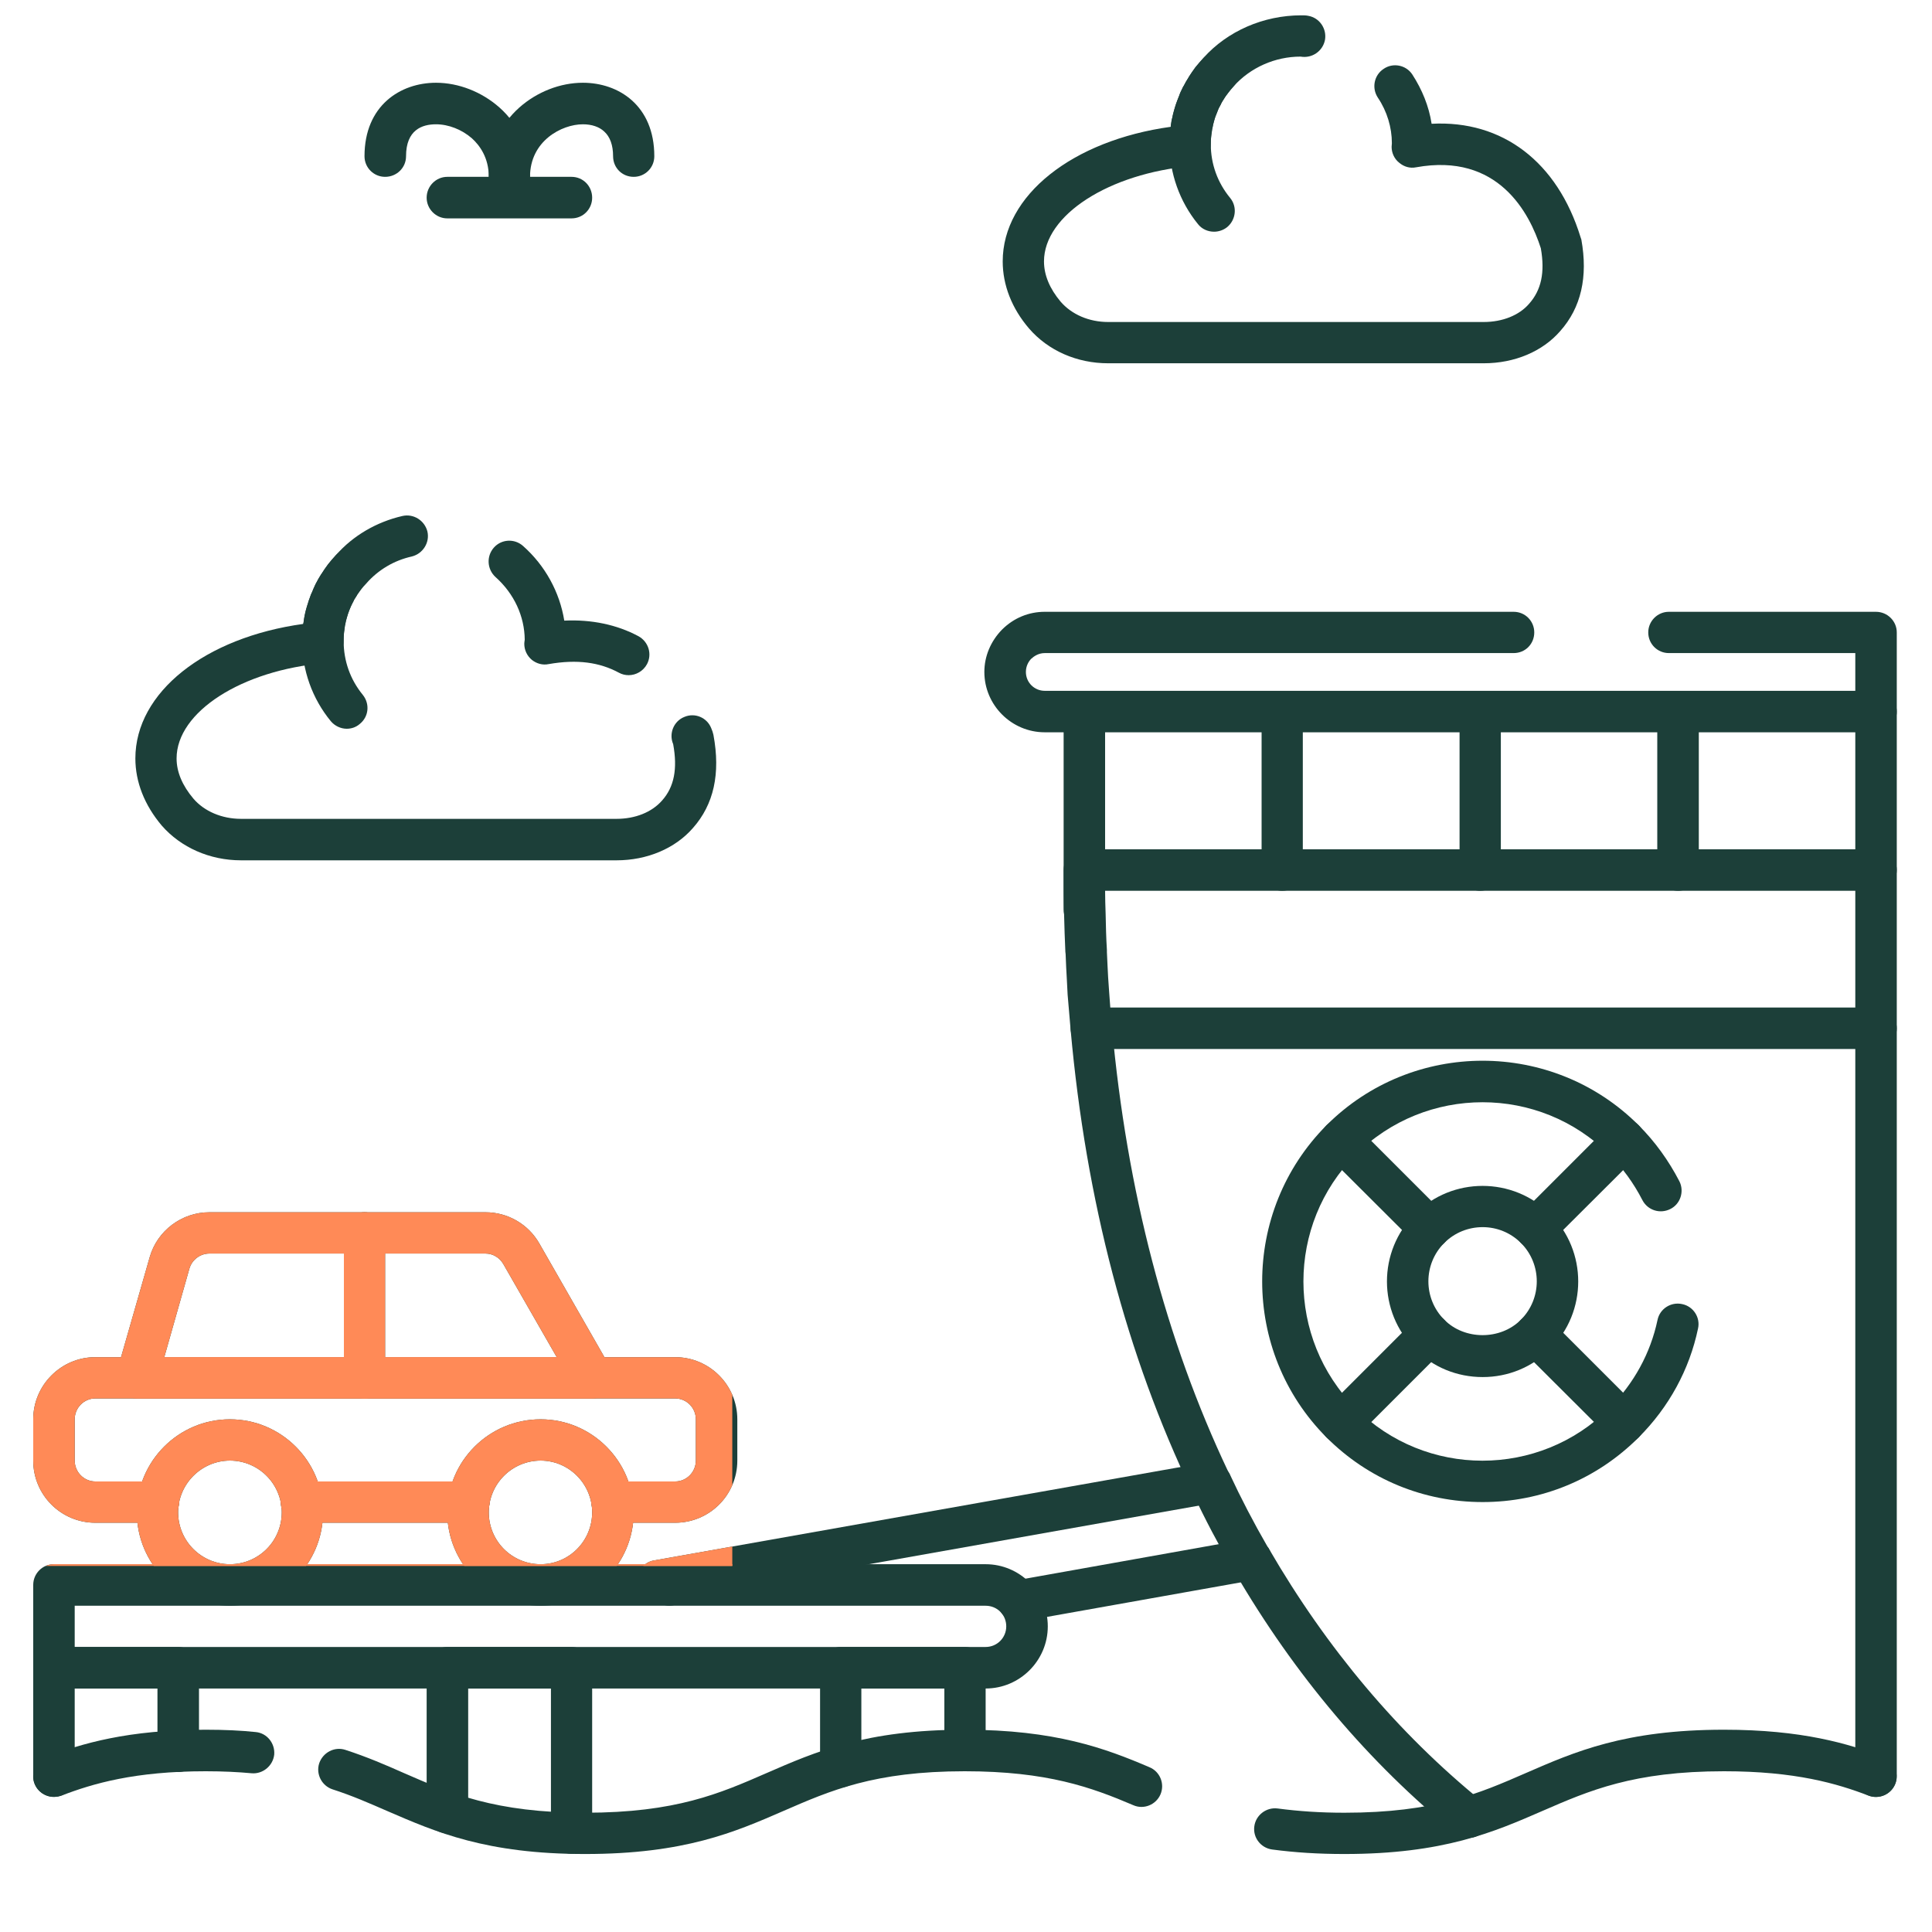 <svg xmlns="http://www.w3.org/2000/svg" xmlns:xlink="http://www.w3.org/1999/xlink" width="40" zoomAndPan="magnify" viewBox="0 0 30 30" height="40" preserveAspectRatio="xMidYMid meet" version="1.0"><defs><filter x="0%" y="0%" width="100%" height="100%" id="8f5afcfd9e"><feColorMatrix values="0 0 0 0 1 0 0 0 0 1 0 0 0 0 1 0 0 0 1 0" color-interpolation-filters="sRGB"/></filter><clipPath id="14efc6fcaa"><path d="M 16 13 L 29.516 13 L 29.516 29 L 16 29 Z M 16 13 " clip-rule="nonzero"/></clipPath><clipPath id="3e7b5c5150"><path d="M 16 15 L 29.516 15 L 29.516 17 L 16 17 Z M 16 15 " clip-rule="nonzero"/></clipPath><mask id="cfa993503d"><g filter="url(#8f5afcfd9e)"><rect x="-3" width="36" fill="#000000" y="-3" height="36" fill-opacity="0.8"/></g></mask><clipPath id="90586c0f11"><path d="M 1 1 L 1.336 1 L 1.336 1.527 L 1 1.527 Z M 1 1 " clip-rule="nonzero"/></clipPath><clipPath id="246e92337e"><rect x="0" width="2" y="0" height="2"/></clipPath><clipPath id="160ac7a553"><path d="M 15 9 L 29.516 9 L 29.516 12 L 15 12 Z M 15 9 " clip-rule="nonzero"/></clipPath><clipPath id="6f40e14b5e"><path d="M 28 10 L 29.516 10 L 29.516 14 L 28 14 Z M 28 10 " clip-rule="nonzero"/></clipPath><clipPath id="8bd7302ba6"><path d="M 0.484 21 L 12 21 L 12 24 L 0.484 24 Z M 0.484 21 " clip-rule="nonzero"/></clipPath><clipPath id="d4292c3350"><path d="M 0.484 25 L 4 25 L 4 28 L 0.484 28 Z M 0.484 25 " clip-rule="nonzero"/></clipPath><clipPath id="bb7f086ce7"><path d="M 0.484 24 L 17 24 L 17 27 L 0.484 27 Z M 0.484 24 " clip-rule="nonzero"/></clipPath><clipPath id="413776f2e3"><path d="M 19 26 L 29.516 26 L 29.516 29 L 19 29 Z M 19 26 " clip-rule="nonzero"/></clipPath><clipPath id="bf04bde282"><path d="M 0.484 26 L 5 26 L 5 28 L 0.484 28 Z M 0.484 26 " clip-rule="nonzero"/></clipPath><clipPath id="ea5f2845c7"><path d="M 15 0.164 L 25 0.164 L 25 6 L 15 6 Z M 15 0.164 " clip-rule="nonzero"/></clipPath><clipPath id="c7d1affcd3"><path d="M 18 0.164 L 20 0.164 L 20 4 L 18 4 Z M 18 0.164 " clip-rule="nonzero"/></clipPath><clipPath id="a0d1dbf077"><path d="M 9 22 L 11.371 22 L 11.371 24.316 L 9 24.316 Z M 9 22 " clip-rule="nonzero"/></clipPath><clipPath id="2e6985e679"><path d="M 0.484 21 L 11.371 21 L 11.371 24 L 0.484 24 Z M 0.484 21 " clip-rule="nonzero"/></clipPath><clipPath id="3abee71884"><path d="M 2 22 L 6 22 L 6 24.316 L 2 24.316 Z M 2 22 " clip-rule="nonzero"/></clipPath><clipPath id="f7bcbfa88e"><path d="M 6 22 L 10 22 L 10 24.316 L 6 24.316 Z M 6 22 " clip-rule="nonzero"/></clipPath><clipPath id="b5a3d5d6f5"><path d="M 1 18.508 L 10 18.508 L 10 22 L 1 22 Z M 1 18.508 " clip-rule="nonzero"/></clipPath><clipPath id="77493a31d7"><path d="M 5 18.508 L 6 18.508 L 6 22 L 5 22 Z M 5 18.508 " clip-rule="nonzero"/></clipPath><clipPath id="676bd38ab6"><path d="M 0.484 24 L 11.371 24 L 11.371 24.316 L 0.484 24.316 Z M 0.484 24 " clip-rule="nonzero"/></clipPath></defs><path fill="#1c3f39" d="M 10.395 24.934 C 10.355 24.934 10.32 24.926 10.285 24.914 L 10.105 24.848 C 9.969 24.801 9.879 24.664 9.891 24.52 C 9.906 24.375 10.012 24.254 10.156 24.23 L 18.742 22.707 C 18.934 22.668 19.121 22.824 19.121 23.023 C 19.121 23.188 18.996 23.324 18.836 23.34 L 10.656 24.793 C 10.598 24.879 10.496 24.934 10.395 24.934 Z M 10.395 24.934 " fill-opacity="1" fill-rule="nonzero"/><path fill="#1c3f39" d="M 15.812 25.18 C 15.66 25.18 15.523 25.07 15.496 24.914 C 15.465 24.738 15.582 24.574 15.758 24.543 L 19.371 23.898 C 19.566 23.863 19.75 24.02 19.75 24.215 C 19.75 24.379 19.629 24.516 19.469 24.535 L 15.871 25.176 C 15.852 25.18 15.832 25.18 15.812 25.18 Z M 15.812 25.18 " fill-opacity="1" fill-rule="nonzero"/><g clip-path="url(#14efc6fcaa)"><path fill="#1c3f39" d="M 22.805 28.539 C 22.734 28.539 22.664 28.516 22.605 28.469 C 21.258 27.375 20.105 26.012 19.172 24.41 C 19.164 24.398 19.156 24.391 19.148 24.379 C 18.918 23.98 18.707 23.582 18.527 23.195 C 18.52 23.184 18.512 23.172 18.508 23.16 C 17.496 21.051 16.863 18.641 16.625 15.996 C 16.609 15.816 16.594 15.629 16.578 15.445 L 16.566 15.211 C 16.559 15.086 16.551 14.949 16.547 14.816 L 16.543 14.781 C 16.535 14.59 16.527 14.395 16.523 14.199 C 16.516 13.977 16.516 13.742 16.516 13.508 C 16.516 13.332 16.656 13.188 16.836 13.188 L 29.129 13.188 C 29.309 13.188 29.453 13.332 29.453 13.508 L 29.453 27.582 C 29.453 27.758 29.309 27.902 29.129 27.902 C 28.953 27.902 28.809 27.758 28.809 27.582 L 28.809 13.832 L 17.16 13.832 C 17.16 13.949 17.164 14.066 17.168 14.184 C 17.172 14.379 17.176 14.562 17.188 14.75 L 17.188 14.785 C 17.195 14.918 17.199 15.047 17.207 15.176 L 17.223 15.406 C 17.234 15.582 17.25 15.762 17.266 15.941 C 17.496 18.488 18.105 20.812 19.07 22.848 C 19.078 22.859 19.086 22.871 19.094 22.887 C 19.266 23.258 19.465 23.641 19.684 24.02 C 19.695 24.031 19.703 24.043 19.707 24.055 C 20.605 25.602 21.715 26.918 23.008 27.969 C 23.148 28.078 23.168 28.281 23.055 28.422 C 22.992 28.5 22.898 28.539 22.805 28.539 Z M 22.805 28.539 " fill-opacity="1" fill-rule="nonzero"/></g><g clip-path="url(#3e7b5c5150)"><path fill="#1c3f39" d="M 29.129 16.289 L 16.945 16.289 C 16.766 16.289 16.625 16.145 16.625 15.969 C 16.625 15.789 16.766 15.645 16.945 15.645 L 29.129 15.645 C 29.309 15.645 29.453 15.789 29.453 15.969 C 29.453 16.145 29.309 16.289 29.129 16.289 Z M 29.129 16.289 " fill-opacity="1" fill-rule="nonzero"/></g><g mask="url(#cfa993503d)"><g transform="matrix(1, 0, 0, 1, 24, 21)"><g clip-path="url(#246e92337e)"><g clip-path="url(#90586c0f11)"><path fill="#ff8a57" d="M 1.129 1.172 C 1.16 1.152 1.188 1.121 1.219 1.094 L 1.184 1.062 C 1.168 1.098 1.148 1.137 1.129 1.172 Z M 1.129 1.172 " fill-opacity="1" fill-rule="nonzero"/></g></g></g></g><path fill="#1c3f39" d="M 23.023 23.324 C 22.105 23.324 21.246 22.969 20.598 22.32 C 19.266 20.984 19.266 18.812 20.598 17.473 C 21.934 16.137 24.109 16.137 25.445 17.473 C 25.699 17.727 25.91 18.02 26.078 18.344 C 26.156 18.5 26.094 18.695 25.938 18.773 C 25.777 18.855 25.586 18.793 25.504 18.637 C 25.367 18.371 25.195 18.133 24.988 17.93 C 23.906 16.844 22.137 16.844 21.051 17.93 C 19.969 19.016 19.969 20.781 21.051 21.867 C 22.137 22.953 23.902 22.953 24.988 21.867 C 25.371 21.484 25.629 21.012 25.738 20.496 C 25.773 20.324 25.945 20.211 26.121 20.25 C 26.293 20.285 26.406 20.457 26.367 20.629 C 26.234 21.266 25.914 21.852 25.445 22.32 C 24.797 22.969 23.938 23.324 23.023 23.324 Z M 23.023 23.324 " fill-opacity="1" fill-rule="nonzero"/><path fill="#1c3f39" d="M 20.824 22.414 C 20.742 22.414 20.66 22.383 20.598 22.32 C 20.473 22.195 20.473 21.992 20.598 21.867 L 21.973 20.492 C 22.098 20.367 22.301 20.367 22.426 20.492 C 22.551 20.617 22.551 20.82 22.426 20.949 L 21.055 22.32 C 20.992 22.383 20.906 22.414 20.824 22.414 Z M 20.824 22.414 " fill-opacity="1" fill-rule="nonzero"/><path fill="#1c3f39" d="M 23.844 19.395 C 23.762 19.395 23.68 19.363 23.617 19.301 C 23.492 19.176 23.492 18.973 23.617 18.848 L 24.992 17.473 C 25.117 17.348 25.32 17.348 25.445 17.473 C 25.57 17.598 25.57 17.801 25.445 17.93 L 24.07 19.301 C 24.008 19.363 23.926 19.395 23.844 19.395 Z M 23.844 19.395 " fill-opacity="1" fill-rule="nonzero"/><path fill="#1c3f39" d="M 22.199 19.395 C 22.117 19.395 22.035 19.363 21.973 19.301 L 20.598 17.93 C 20.473 17.801 20.473 17.598 20.598 17.473 C 20.723 17.348 20.926 17.348 21.051 17.473 L 22.426 18.848 C 22.551 18.973 22.551 19.176 22.426 19.301 C 22.363 19.363 22.281 19.395 22.199 19.395 Z M 22.199 19.395 " fill-opacity="1" fill-rule="nonzero"/><path fill="#1c3f39" d="M 25.219 22.414 C 25.137 22.414 25.055 22.383 24.992 22.32 L 23.617 20.949 C 23.492 20.82 23.492 20.617 23.617 20.492 C 23.742 20.367 23.945 20.367 24.07 20.492 L 25.445 21.867 C 25.57 21.992 25.57 22.195 25.445 22.32 C 25.383 22.383 25.301 22.414 25.219 22.414 Z M 25.219 22.414 " fill-opacity="1" fill-rule="nonzero"/><path fill="#1c3f39" d="M 23.023 21.383 C 22.625 21.383 22.25 21.23 21.973 20.949 C 21.391 20.371 21.391 19.426 21.973 18.848 C 22.551 18.27 23.492 18.27 24.07 18.848 C 24.652 19.426 24.652 20.371 24.07 20.949 C 23.793 21.23 23.418 21.383 23.023 21.383 Z M 23.023 19.055 C 22.805 19.055 22.59 19.137 22.426 19.301 C 22.098 19.629 22.098 20.164 22.426 20.492 C 22.742 20.812 23.301 20.812 23.617 20.492 C 23.945 20.164 23.945 19.629 23.617 19.301 C 23.453 19.137 23.238 19.055 23.023 19.055 Z M 23.023 19.055 " fill-opacity="1" fill-rule="nonzero"/><g clip-path="url(#160ac7a553)"><path fill="#1c3f39" d="M 29.129 11.371 L 16.223 11.371 C 15.707 11.371 15.285 10.949 15.285 10.434 C 15.285 10.191 15.383 9.957 15.559 9.777 C 15.742 9.594 15.977 9.5 16.223 9.5 L 23.504 9.5 C 23.684 9.5 23.824 9.645 23.824 9.82 C 23.824 10 23.684 10.141 23.504 10.141 L 16.223 10.141 C 16.125 10.141 16.055 10.191 16.012 10.23 C 15.977 10.266 15.93 10.336 15.93 10.434 C 15.93 10.598 16.062 10.727 16.223 10.727 L 28.809 10.727 L 28.809 10.141 L 25.914 10.141 C 25.738 10.141 25.594 10 25.594 9.82 C 25.594 9.645 25.738 9.5 25.914 9.5 L 29.129 9.5 C 29.309 9.5 29.453 9.645 29.453 9.82 L 29.453 11.051 C 29.453 11.227 29.309 11.371 29.129 11.371 Z M 29.129 11.371 " fill-opacity="1" fill-rule="nonzero"/></g><g clip-path="url(#6f40e14b5e)"><path fill="#1c3f39" d="M 29.129 13.832 C 28.953 13.832 28.809 13.688 28.809 13.508 L 28.809 11.051 C 28.809 10.871 28.953 10.73 29.129 10.73 C 29.309 10.73 29.453 10.871 29.453 11.051 L 29.453 13.508 C 29.453 13.688 29.309 13.832 29.129 13.832 Z M 29.129 13.832 " fill-opacity="1" fill-rule="nonzero"/></g><path fill="#1c3f39" d="M 26.059 13.832 C 25.879 13.832 25.734 13.688 25.734 13.508 L 25.734 11.051 C 25.734 10.871 25.879 10.73 26.059 10.73 C 26.234 10.73 26.379 10.871 26.379 11.051 L 26.379 13.508 C 26.379 13.688 26.234 13.832 26.059 13.832 Z M 26.059 13.832 " fill-opacity="1" fill-rule="nonzero"/><path fill="#1c3f39" d="M 22.984 13.832 C 22.805 13.832 22.664 13.688 22.664 13.508 L 22.664 11.051 C 22.664 10.871 22.805 10.73 22.984 10.73 C 23.16 10.73 23.305 10.871 23.305 11.051 L 23.305 13.508 C 23.305 13.688 23.16 13.832 22.984 13.832 Z M 22.984 13.832 " fill-opacity="1" fill-rule="nonzero"/><path fill="#1c3f39" d="M 19.91 13.832 C 19.734 13.832 19.59 13.688 19.59 13.508 L 19.59 11.051 C 19.59 10.871 19.734 10.73 19.91 10.73 C 20.09 10.73 20.23 10.871 20.23 11.051 L 20.23 13.508 C 20.23 13.688 20.09 13.832 19.91 13.832 Z M 19.91 13.832 " fill-opacity="1" fill-rule="nonzero"/><path fill="#1c3f39" d="M 16.836 14.445 C 16.66 14.445 16.516 14.301 16.516 14.125 L 16.516 11.051 C 16.516 10.871 16.66 10.73 16.836 10.73 C 17.016 10.73 17.16 10.871 17.16 11.051 L 17.16 14.125 C 17.16 14.301 17.016 14.445 16.836 14.445 Z M 16.836 14.445 " fill-opacity="1" fill-rule="nonzero"/><g clip-path="url(#8bd7302ba6)"><path fill="#1c3f39" d="M 10.484 23.645 L 9.504 23.645 C 9.328 23.645 9.184 23.504 9.184 23.324 C 9.184 23.148 9.328 23.004 9.504 23.004 L 10.484 23.004 C 10.66 23.004 10.805 22.859 10.805 22.68 L 10.805 22.039 C 10.805 21.859 10.66 21.715 10.484 21.715 L 1.48 21.715 C 1.305 21.715 1.16 21.859 1.16 22.039 L 1.16 22.68 C 1.16 22.859 1.305 23.004 1.48 23.004 L 2.457 23.004 C 2.637 23.004 2.781 23.148 2.781 23.324 C 2.781 23.504 2.637 23.645 2.457 23.645 L 1.48 23.645 C 0.949 23.645 0.516 23.215 0.516 22.68 L 0.516 22.039 C 0.516 21.508 0.949 21.074 1.48 21.074 L 10.484 21.074 C 11.016 21.074 11.449 21.508 11.449 22.039 L 11.449 22.68 C 11.449 23.215 11.016 23.645 10.484 23.645 Z M 10.484 23.645 " fill-opacity="1" fill-rule="nonzero"/></g><path fill="#1c3f39" d="M 7.281 23.645 L 4.684 23.645 C 4.504 23.645 4.359 23.504 4.359 23.324 C 4.359 23.148 4.504 23.004 4.684 23.004 L 7.281 23.004 C 7.457 23.004 7.602 23.148 7.602 23.324 C 7.602 23.504 7.457 23.645 7.281 23.645 Z M 7.281 23.645 " fill-opacity="1" fill-rule="nonzero"/><path fill="#1c3f39" d="M 3.57 24.934 C 2.773 24.934 2.125 24.281 2.125 23.484 C 2.125 22.688 2.773 22.039 3.57 22.039 C 4.367 22.039 5.016 22.688 5.016 23.484 C 5.016 24.281 4.367 24.934 3.57 24.934 Z M 3.57 22.68 C 3.129 22.68 2.766 23.043 2.766 23.484 C 2.766 23.93 3.129 24.289 3.57 24.289 C 4.016 24.289 4.375 23.93 4.375 23.484 C 4.375 23.043 4.016 22.68 3.57 22.68 Z M 3.57 22.68 " fill-opacity="1" fill-rule="nonzero"/><path fill="#1c3f39" d="M 8.395 24.934 C 7.594 24.934 6.945 24.281 6.945 23.484 C 6.945 22.688 7.594 22.039 8.395 22.039 C 9.191 22.039 9.84 22.688 9.84 23.484 C 9.84 24.281 9.191 24.934 8.395 24.934 Z M 8.395 22.68 C 7.949 22.68 7.59 23.043 7.59 23.484 C 7.59 23.93 7.949 24.289 8.395 24.289 C 8.836 24.289 9.195 23.93 9.195 23.484 C 9.195 23.043 8.836 22.68 8.395 22.68 Z M 8.395 22.68 " fill-opacity="1" fill-rule="nonzero"/><path fill="#1c3f39" d="M 9.195 21.715 L 2.125 21.715 C 2.023 21.715 1.93 21.668 1.867 21.59 C 1.805 21.508 1.785 21.402 1.812 21.309 L 2.324 19.523 C 2.441 19.109 2.824 18.824 3.25 18.824 L 7.539 18.824 C 7.883 18.824 8.203 19.008 8.375 19.309 L 9.477 21.234 C 9.531 21.336 9.531 21.457 9.477 21.559 C 9.418 21.656 9.312 21.715 9.195 21.715 Z M 2.551 21.074 L 8.645 21.074 L 7.816 19.629 C 7.758 19.527 7.652 19.465 7.539 19.465 L 3.25 19.465 C 3.109 19.465 2.98 19.562 2.941 19.699 Z M 2.551 21.074 " fill-opacity="1" fill-rule="nonzero"/><path fill="#1c3f39" d="M 5.66 21.715 C 5.48 21.715 5.34 21.574 5.34 21.395 L 5.34 19.145 C 5.34 18.969 5.48 18.824 5.66 18.824 C 5.84 18.824 5.98 18.969 5.98 19.145 L 5.98 21.395 C 5.98 21.574 5.84 21.715 5.66 21.715 Z M 5.66 21.715 " fill-opacity="1" fill-rule="nonzero"/><path fill="#1c3f39" d="M 13.055 27.754 C 12.879 27.754 12.734 27.609 12.734 27.434 L 12.734 25.895 C 12.734 25.719 12.879 25.574 13.055 25.574 L 14.984 25.574 C 15.16 25.574 15.305 25.719 15.305 25.895 L 15.305 27.184 C 15.305 27.359 15.16 27.504 14.984 27.504 C 14.805 27.504 14.664 27.359 14.664 27.184 L 14.664 26.219 L 13.375 26.219 L 13.375 27.434 C 13.375 27.609 13.234 27.754 13.055 27.754 Z M 13.055 27.754 " fill-opacity="1" fill-rule="nonzero"/><path fill="#1c3f39" d="M 8.875 28.785 C 8.699 28.785 8.555 28.645 8.555 28.465 L 8.555 26.219 L 7.27 26.219 L 7.27 28.148 C 7.27 28.324 7.125 28.469 6.945 28.469 C 6.77 28.469 6.625 28.324 6.625 28.148 L 6.625 25.895 C 6.625 25.719 6.77 25.574 6.945 25.574 L 8.875 25.574 C 9.055 25.574 9.195 25.719 9.195 25.895 L 9.195 28.465 C 9.195 28.645 9.055 28.785 8.875 28.785 Z M 8.875 28.785 " fill-opacity="1" fill-rule="nonzero"/><g clip-path="url(#d4292c3350)"><path fill="#1c3f39" d="M 0.836 27.902 C 0.66 27.902 0.516 27.758 0.516 27.582 L 0.516 25.895 C 0.516 25.719 0.66 25.574 0.836 25.574 L 2.766 25.574 C 2.945 25.574 3.09 25.719 3.09 25.895 L 3.09 27.195 C 3.09 27.375 2.945 27.516 2.766 27.516 C 2.59 27.516 2.445 27.375 2.445 27.195 L 2.445 26.219 L 1.16 26.219 L 1.16 27.582 C 1.16 27.758 1.016 27.902 0.836 27.902 Z M 0.836 27.902 " fill-opacity="1" fill-rule="nonzero"/></g><g clip-path="url(#bb7f086ce7)"><path fill="#1c3f39" d="M 15.305 26.219 L 0.836 26.219 C 0.66 26.219 0.516 26.074 0.516 25.895 L 0.516 24.609 C 0.516 24.434 0.66 24.289 0.836 24.289 L 15.305 24.289 C 15.836 24.289 16.27 24.723 16.27 25.254 C 16.27 25.785 15.836 26.219 15.305 26.219 Z M 1.16 25.574 L 15.305 25.574 C 15.484 25.574 15.625 25.43 15.625 25.254 C 15.625 25.074 15.484 24.934 15.305 24.934 L 1.16 24.934 Z M 1.16 25.574 " fill-opacity="1" fill-rule="nonzero"/></g><g clip-path="url(#413776f2e3)"><path fill="#1c3f39" d="M 20.875 28.789 C 20.473 28.789 20.109 28.766 19.754 28.719 C 19.578 28.695 19.453 28.535 19.477 28.359 C 19.5 28.184 19.664 28.059 19.84 28.082 C 20.164 28.125 20.504 28.148 20.875 28.148 C 22.281 28.148 22.969 27.848 23.695 27.531 C 24.449 27.203 25.23 26.859 26.77 26.859 C 27.98 26.859 28.699 27.074 29.246 27.281 C 29.41 27.344 29.492 27.531 29.43 27.695 C 29.367 27.863 29.18 27.945 29.016 27.883 C 28.527 27.695 27.879 27.504 26.77 27.504 C 25.363 27.504 24.676 27.805 23.949 28.121 C 23.195 28.449 22.414 28.789 20.875 28.789 Z M 20.875 28.789 " fill-opacity="1" fill-rule="nonzero"/></g><path fill="#1c3f39" d="M 9.086 28.789 C 7.547 28.789 6.77 28.449 6.012 28.121 C 5.734 28 5.469 27.883 5.164 27.785 C 4.996 27.73 4.902 27.547 4.957 27.379 C 5.016 27.211 5.195 27.117 5.363 27.172 C 5.699 27.281 5.988 27.406 6.27 27.531 C 6.996 27.848 7.684 28.148 9.086 28.148 C 10.496 28.148 11.18 27.848 11.906 27.531 C 12.66 27.203 13.441 26.859 14.98 26.859 C 16.383 26.859 17.164 27.148 17.848 27.441 C 18.012 27.508 18.09 27.699 18.02 27.863 C 17.949 28.027 17.758 28.102 17.598 28.031 C 16.949 27.754 16.262 27.504 14.98 27.504 C 13.574 27.504 12.891 27.805 12.164 28.121 C 11.41 28.449 10.629 28.789 9.086 28.789 Z M 9.086 28.789 " fill-opacity="1" fill-rule="nonzero"/><g clip-path="url(#bf04bde282)"><path fill="#1c3f39" d="M 0.836 27.902 C 0.707 27.902 0.586 27.824 0.535 27.695 C 0.473 27.531 0.559 27.344 0.723 27.281 C 1.266 27.074 1.984 26.859 3.195 26.859 C 3.488 26.859 3.742 26.871 3.969 26.895 C 4.145 26.91 4.273 27.07 4.258 27.246 C 4.238 27.422 4.078 27.551 3.906 27.535 C 3.699 27.516 3.465 27.504 3.195 27.504 C 2.09 27.504 1.441 27.695 0.953 27.883 C 0.914 27.895 0.875 27.902 0.836 27.902 Z M 0.836 27.902 " fill-opacity="1" fill-rule="nonzero"/></g><path fill="#1c3f39" d="M 9.574 13.359 L 3.742 13.359 C 3.258 13.359 2.809 13.16 2.512 12.82 C 2.242 12.5 2.102 12.141 2.102 11.777 C 2.102 10.75 3.184 9.898 4.711 9.688 C 4.711 9.68 4.711 9.676 4.715 9.668 C 4.715 9.648 4.723 9.602 4.73 9.559 C 4.742 9.496 4.758 9.438 4.781 9.375 C 4.785 9.355 4.801 9.305 4.82 9.258 C 4.82 9.25 4.832 9.219 4.852 9.188 C 4.859 9.164 4.871 9.129 4.887 9.098 C 4.895 9.078 4.902 9.062 4.914 9.043 C 4.938 8.996 4.961 8.957 4.984 8.922 C 4.988 8.918 4.992 8.91 4.996 8.906 C 5.027 8.855 5.059 8.812 5.094 8.762 C 5.133 8.715 5.176 8.664 5.219 8.617 C 5.48 8.32 5.844 8.105 6.25 8.012 C 6.422 7.973 6.594 8.082 6.637 8.254 C 6.676 8.426 6.566 8.598 6.395 8.641 C 6.117 8.703 5.875 8.848 5.688 9.059 C 5.652 9.094 5.629 9.121 5.609 9.148 C 5.586 9.18 5.566 9.207 5.547 9.234 C 5.543 9.246 5.535 9.258 5.527 9.27 C 5.52 9.277 5.504 9.305 5.496 9.316 C 5.492 9.332 5.484 9.348 5.477 9.359 C 5.469 9.375 5.465 9.379 5.461 9.391 C 5.453 9.402 5.449 9.418 5.441 9.434 C 5.438 9.441 5.426 9.469 5.422 9.48 C 5.418 9.488 5.41 9.512 5.406 9.523 C 5.402 9.535 5.398 9.547 5.395 9.559 C 5.379 9.613 5.367 9.648 5.363 9.688 C 5.355 9.707 5.352 9.73 5.352 9.754 C 5.336 9.836 5.336 9.895 5.336 9.957 C 5.336 10.125 5.207 10.281 5.043 10.297 C 3.754 10.406 2.742 11.055 2.742 11.777 C 2.742 11.988 2.832 12.199 3.004 12.402 C 3.172 12.598 3.445 12.715 3.742 12.715 L 9.574 12.715 C 9.863 12.715 10.121 12.613 10.281 12.43 C 10.469 12.219 10.523 11.938 10.453 11.555 C 10.383 11.391 10.461 11.199 10.625 11.133 C 10.789 11.062 10.977 11.141 11.043 11.305 C 11.059 11.34 11.07 11.375 11.078 11.41 C 11.191 12.016 11.082 12.492 10.762 12.855 C 10.484 13.176 10.047 13.359 9.574 13.359 Z M 9.574 13.359 " fill-opacity="1" fill-rule="nonzero"/><path fill="#1c3f39" d="M 9.762 10.484 C 9.711 10.484 9.66 10.473 9.609 10.445 C 9.312 10.285 8.965 10.234 8.52 10.312 C 8.426 10.332 8.332 10.305 8.258 10.246 C 8.184 10.184 8.141 10.094 8.141 9.996 C 8.141 9.984 8.145 9.949 8.148 9.934 C 8.145 9.57 7.984 9.219 7.695 8.961 C 7.562 8.84 7.551 8.637 7.668 8.504 C 7.785 8.371 7.988 8.359 8.121 8.477 C 8.465 8.781 8.691 9.195 8.762 9.637 C 9.184 9.617 9.578 9.699 9.914 9.879 C 10.07 9.965 10.129 10.156 10.047 10.312 C 9.988 10.422 9.875 10.484 9.762 10.484 Z M 9.762 10.484 " fill-opacity="1" fill-rule="nonzero"/><path fill="#1c3f39" d="M 5.383 11.316 C 5.293 11.316 5.199 11.273 5.137 11.199 C 4.848 10.848 4.691 10.406 4.691 9.953 C 4.691 9.461 4.875 8.988 5.211 8.625 C 5.332 8.492 5.535 8.484 5.664 8.605 C 5.797 8.727 5.805 8.93 5.684 9.059 C 5.457 9.305 5.336 9.621 5.336 9.953 C 5.336 10.262 5.438 10.551 5.633 10.789 C 5.746 10.93 5.727 11.129 5.586 11.242 C 5.527 11.293 5.457 11.316 5.383 11.316 Z M 5.383 11.316 " fill-opacity="1" fill-rule="nonzero"/><g clip-path="url(#ea5f2845c7)"><path fill="#1c3f39" d="M 23.039 5.641 L 17.207 5.641 C 16.723 5.641 16.277 5.445 15.98 5.102 C 15.711 4.789 15.57 4.426 15.57 4.059 C 15.57 3.035 16.652 2.18 18.18 1.969 C 18.18 1.965 18.18 1.957 18.18 1.953 C 18.184 1.914 18.191 1.863 18.207 1.812 C 18.211 1.781 18.227 1.723 18.246 1.66 C 18.25 1.641 18.266 1.602 18.281 1.559 C 18.289 1.539 18.297 1.52 18.305 1.5 C 18.32 1.449 18.34 1.406 18.355 1.379 C 18.363 1.359 18.371 1.344 18.383 1.328 C 18.406 1.281 18.43 1.242 18.453 1.207 C 18.457 1.203 18.457 1.195 18.461 1.191 C 18.492 1.141 18.523 1.098 18.562 1.043 C 18.602 0.996 18.645 0.945 18.688 0.898 C 19.059 0.484 19.617 0.238 20.207 0.238 C 20.246 0.238 20.281 0.238 20.316 0.246 C 20.492 0.277 20.605 0.449 20.574 0.621 C 20.539 0.797 20.371 0.91 20.195 0.879 C 19.801 0.879 19.418 1.047 19.156 1.34 C 19.121 1.379 19.098 1.406 19.078 1.434 C 19.055 1.465 19.035 1.488 19.016 1.516 C 19.012 1.527 19.004 1.543 18.992 1.555 C 18.98 1.578 18.969 1.59 18.965 1.602 C 18.961 1.617 18.953 1.629 18.945 1.645 C 18.938 1.656 18.934 1.664 18.926 1.676 C 18.922 1.688 18.914 1.703 18.914 1.707 C 18.906 1.727 18.902 1.742 18.895 1.758 C 18.891 1.77 18.879 1.793 18.875 1.805 C 18.871 1.816 18.867 1.828 18.863 1.84 C 18.848 1.898 18.836 1.934 18.832 1.969 C 18.82 2.008 18.82 2.02 18.82 2.031 C 18.805 2.117 18.801 2.176 18.801 2.238 C 18.801 2.406 18.672 2.566 18.508 2.578 C 17.219 2.691 16.211 3.34 16.211 4.059 C 16.211 4.273 16.301 4.484 16.469 4.684 C 16.641 4.883 16.91 5 17.207 5 L 23.039 5 C 23.332 5 23.59 4.895 23.742 4.719 C 23.934 4.504 23.992 4.23 23.926 3.855 C 23.75 3.305 23.262 2.367 21.988 2.598 C 21.895 2.617 21.801 2.59 21.727 2.527 C 21.652 2.469 21.609 2.375 21.609 2.281 C 21.609 2.27 21.613 2.234 21.613 2.223 C 21.613 1.98 21.539 1.73 21.395 1.516 C 21.297 1.367 21.336 1.168 21.484 1.07 C 21.629 0.969 21.832 1.008 21.93 1.156 C 22.082 1.391 22.188 1.648 22.23 1.922 C 23.332 1.863 24.184 2.516 24.543 3.684 C 24.547 3.695 24.551 3.707 24.555 3.719 C 24.66 4.301 24.551 4.777 24.227 5.141 C 23.953 5.457 23.52 5.641 23.039 5.641 Z M 23.039 5.641 " fill-opacity="1" fill-rule="nonzero"/></g><g clip-path="url(#c7d1affcd3)"><path fill="#1c3f39" d="M 18.852 3.598 C 18.758 3.598 18.664 3.559 18.602 3.48 C 18.316 3.129 18.16 2.688 18.16 2.238 C 18.16 1.746 18.344 1.273 18.68 0.91 C 18.797 0.777 19 0.77 19.133 0.891 C 19.262 1.008 19.273 1.211 19.152 1.344 C 18.926 1.59 18.801 1.906 18.801 2.238 C 18.801 2.547 18.906 2.836 19.102 3.074 C 19.215 3.211 19.191 3.414 19.055 3.527 C 18.996 3.574 18.922 3.598 18.852 3.598 Z M 18.852 3.598 " fill-opacity="1" fill-rule="nonzero"/></g><path fill="#1c3f39" d="M 7.91 3.07 C 7.734 3.07 7.59 2.926 7.59 2.746 C 7.59 2.445 7.445 2.254 7.328 2.148 C 7.172 2.012 6.965 1.93 6.77 1.93 C 6.555 1.93 6.305 2.016 6.305 2.426 C 6.305 2.605 6.16 2.746 5.98 2.746 C 5.805 2.746 5.66 2.605 5.66 2.426 C 5.66 1.637 6.219 1.285 6.77 1.285 C 7.121 1.285 7.48 1.426 7.754 1.668 C 8.062 1.941 8.23 2.324 8.23 2.746 C 8.23 2.926 8.09 3.07 7.91 3.07 Z M 7.91 3.07 " fill-opacity="1" fill-rule="nonzero"/><path fill="#1c3f39" d="M 7.91 3.07 C 7.734 3.07 7.59 2.926 7.59 2.746 C 7.59 2.324 7.758 1.941 8.066 1.668 C 8.34 1.426 8.699 1.285 9.051 1.285 C 9.605 1.285 10.16 1.637 10.16 2.426 C 10.16 2.605 10.016 2.746 9.84 2.746 C 9.66 2.746 9.52 2.605 9.52 2.426 C 9.52 2.254 9.473 2.125 9.383 2.043 C 9.305 1.969 9.188 1.93 9.051 1.93 C 8.723 1.93 8.23 2.188 8.23 2.746 C 8.23 2.926 8.09 3.07 7.91 3.07 Z M 7.91 3.07 " fill-opacity="1" fill-rule="nonzero"/><path fill="#1c3f39" d="M 8.875 3.391 L 6.945 3.391 C 6.77 3.391 6.625 3.246 6.625 3.07 C 6.625 2.891 6.77 2.746 6.945 2.746 L 8.875 2.746 C 9.055 2.746 9.195 2.891 9.195 3.07 C 9.195 3.246 9.055 3.391 8.875 3.391 Z M 8.875 3.391 " fill-opacity="1" fill-rule="nonzero"/><g clip-path="url(#a0d1dbf077)"><path fill="#ff8a57" d="M 10.395 24.934 C 10.355 24.934 10.32 24.926 10.285 24.914 L 10.105 24.848 C 9.969 24.801 9.879 24.664 9.891 24.52 C 9.906 24.375 10.012 24.254 10.156 24.23 L 18.742 22.707 C 18.934 22.668 19.121 22.824 19.121 23.023 C 19.121 23.188 18.996 23.324 18.836 23.34 L 10.656 24.793 C 10.598 24.879 10.496 24.934 10.395 24.934 Z M 10.395 24.934 " fill-opacity="1" fill-rule="nonzero"/></g><g clip-path="url(#2e6985e679)"><path fill="#ff8a57" d="M 10.484 23.645 L 9.504 23.645 C 9.328 23.645 9.184 23.504 9.184 23.324 C 9.184 23.148 9.328 23.004 9.504 23.004 L 10.484 23.004 C 10.66 23.004 10.805 22.859 10.805 22.68 L 10.805 22.039 C 10.805 21.859 10.66 21.715 10.484 21.715 L 1.48 21.715 C 1.305 21.715 1.16 21.859 1.16 22.039 L 1.16 22.68 C 1.16 22.859 1.305 23.004 1.48 23.004 L 2.457 23.004 C 2.637 23.004 2.781 23.148 2.781 23.324 C 2.781 23.504 2.637 23.645 2.457 23.645 L 1.48 23.645 C 0.949 23.645 0.516 23.215 0.516 22.68 L 0.516 22.039 C 0.516 21.508 0.949 21.074 1.48 21.074 L 10.484 21.074 C 11.016 21.074 11.449 21.508 11.449 22.039 L 11.449 22.68 C 11.449 23.215 11.016 23.645 10.484 23.645 Z M 10.484 23.645 " fill-opacity="1" fill-rule="nonzero"/></g><path fill="#ff8a57" d="M 7.281 23.645 L 4.684 23.645 C 4.504 23.645 4.359 23.504 4.359 23.324 C 4.359 23.148 4.504 23.004 4.684 23.004 L 7.281 23.004 C 7.457 23.004 7.602 23.148 7.602 23.324 C 7.602 23.504 7.457 23.645 7.281 23.645 Z M 7.281 23.645 " fill-opacity="1" fill-rule="nonzero"/><g clip-path="url(#3abee71884)"><path fill="#ff8a57" d="M 3.57 24.934 C 2.773 24.934 2.125 24.281 2.125 23.484 C 2.125 22.688 2.773 22.039 3.57 22.039 C 4.367 22.039 5.016 22.688 5.016 23.484 C 5.016 24.281 4.367 24.934 3.57 24.934 Z M 3.57 22.68 C 3.129 22.68 2.766 23.043 2.766 23.484 C 2.766 23.93 3.129 24.289 3.57 24.289 C 4.016 24.289 4.375 23.93 4.375 23.484 C 4.375 23.043 4.016 22.68 3.57 22.68 Z M 3.57 22.68 " fill-opacity="1" fill-rule="nonzero"/></g><g clip-path="url(#f7bcbfa88e)"><path fill="#ff8a57" d="M 8.395 24.934 C 7.594 24.934 6.945 24.281 6.945 23.484 C 6.945 22.688 7.594 22.039 8.395 22.039 C 9.191 22.039 9.84 22.688 9.84 23.484 C 9.84 24.281 9.191 24.934 8.395 24.934 Z M 8.395 22.68 C 7.949 22.68 7.59 23.043 7.59 23.484 C 7.59 23.93 7.949 24.289 8.395 24.289 C 8.836 24.289 9.195 23.93 9.195 23.484 C 9.195 23.043 8.836 22.68 8.395 22.68 Z M 8.395 22.68 " fill-opacity="1" fill-rule="nonzero"/></g><g clip-path="url(#b5a3d5d6f5)"><path fill="#ff8a57" d="M 9.195 21.715 L 2.125 21.715 C 2.023 21.715 1.93 21.668 1.867 21.59 C 1.805 21.508 1.785 21.402 1.812 21.309 L 2.324 19.523 C 2.441 19.109 2.824 18.824 3.25 18.824 L 7.539 18.824 C 7.883 18.824 8.203 19.008 8.375 19.309 L 9.477 21.234 C 9.531 21.336 9.531 21.457 9.477 21.559 C 9.418 21.656 9.312 21.715 9.195 21.715 Z M 2.551 21.074 L 8.645 21.074 L 7.816 19.629 C 7.758 19.527 7.652 19.465 7.539 19.465 L 3.25 19.465 C 3.109 19.465 2.98 19.562 2.941 19.699 Z M 2.551 21.074 " fill-opacity="1" fill-rule="nonzero"/></g><g clip-path="url(#77493a31d7)"><path fill="#ff8a57" d="M 5.66 21.715 C 5.48 21.715 5.34 21.574 5.34 21.395 L 5.34 19.145 C 5.34 18.969 5.48 18.824 5.66 18.824 C 5.84 18.824 5.98 18.969 5.98 19.145 L 5.98 21.395 C 5.98 21.574 5.84 21.715 5.66 21.715 Z M 5.66 21.715 " fill-opacity="1" fill-rule="nonzero"/></g><g clip-path="url(#676bd38ab6)"><path fill="#ff8a57" d="M 15.305 26.219 L 0.836 26.219 C 0.66 26.219 0.516 26.074 0.516 25.895 L 0.516 24.609 C 0.516 24.434 0.66 24.289 0.836 24.289 L 15.305 24.289 C 15.836 24.289 16.27 24.723 16.27 25.254 C 16.27 25.785 15.836 26.219 15.305 26.219 Z M 1.16 25.574 L 15.305 25.574 C 15.484 25.574 15.625 25.43 15.625 25.254 C 15.625 25.074 15.484 24.934 15.305 24.934 L 1.16 24.934 Z M 1.16 25.574 " fill-opacity="1" fill-rule="nonzero"/></g></svg>